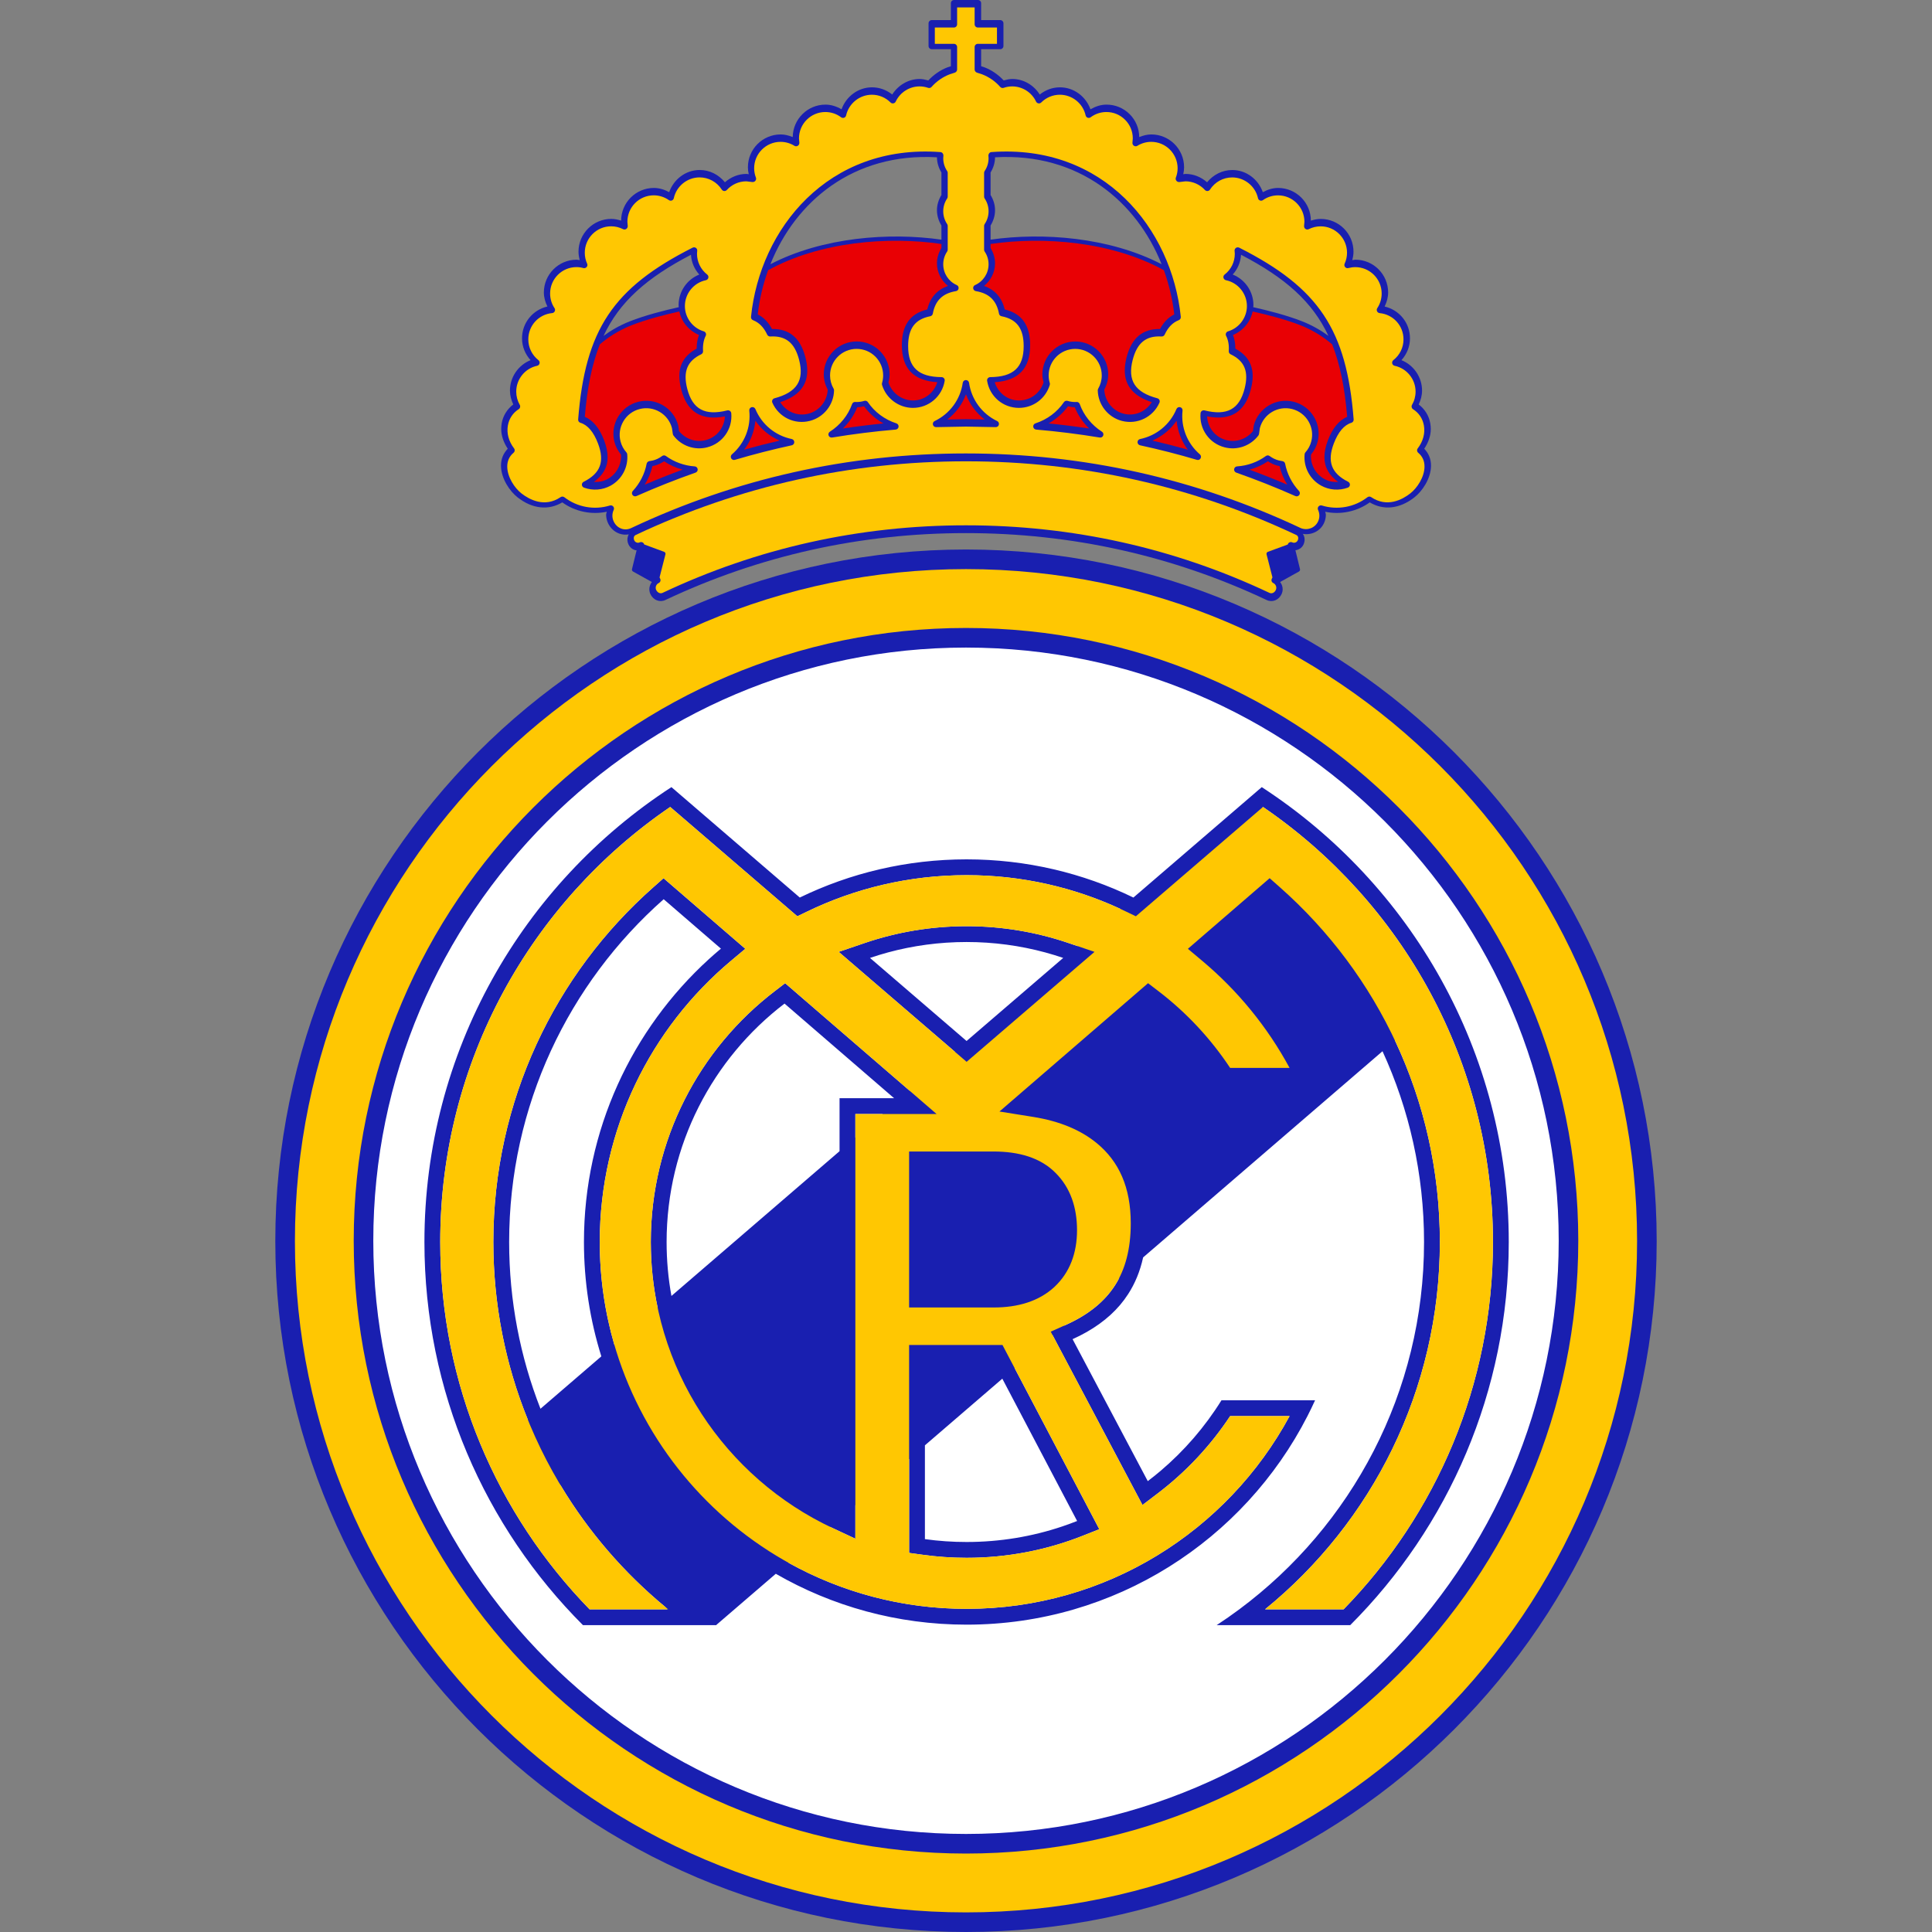 <svg width="60" height="60" viewBox="0 0 60 60" fill="none" xmlns="http://www.w3.org/2000/svg">
<rect x="0" y="0" width="60" height="60" fill="#808080" stroke="none"/>
<circle cx="30" cy="39.281" r="20.11" fill="white"/>
<path fill-rule="evenodd" clip-rule="evenodd" d="M44.434 13.324C44.434 13.537 44.358 13.745 44.231 13.936C44.367 14.076 44.441 14.253 44.441 14.457L44.441 14.472C44.434 14.87 44.168 15.257 43.923 15.448C43.465 15.806 42.965 15.856 42.539 15.602C42.137 15.889 41.635 15.993 41.155 15.893C41.157 15.905 41.161 15.918 41.165 15.93C41.17 15.948 41.176 15.966 41.176 15.984C41.176 16.074 41.156 16.163 41.117 16.247C40.997 16.502 40.725 16.625 40.46 16.58C40.475 16.601 40.488 16.624 40.497 16.649C40.51 16.684 40.516 16.72 40.516 16.758C40.516 16.809 40.504 16.861 40.482 16.91C40.433 17.014 40.336 17.076 40.23 17.088L40.373 17.675C40.38 17.704 40.366 17.734 40.34 17.749L39.755 18.075C39.806 18.139 39.834 18.217 39.834 18.299C39.834 18.35 39.823 18.402 39.8 18.451C39.713 18.638 39.514 18.717 39.337 18.634C36.417 17.256 33.276 16.556 30 16.556C26.724 16.556 23.583 17.256 20.663 18.634C20.487 18.716 20.288 18.638 20.199 18.45C20.177 18.401 20.166 18.35 20.166 18.299C20.166 18.218 20.195 18.139 20.245 18.075L19.659 17.749C19.633 17.734 19.62 17.704 19.627 17.675L19.77 17.091C19.747 17.09 19.725 17.086 19.703 17.078C19.622 17.049 19.556 16.989 19.519 16.91C19.479 16.826 19.473 16.73 19.503 16.649C19.509 16.63 19.518 16.612 19.528 16.596C19.429 16.612 19.328 16.606 19.232 16.571C19.079 16.516 18.955 16.4 18.883 16.247C18.844 16.163 18.824 16.073 18.824 15.983C18.824 15.965 18.829 15.947 18.835 15.93C18.839 15.918 18.842 15.905 18.844 15.893C18.364 15.993 17.863 15.889 17.462 15.602C17.035 15.856 16.535 15.807 16.076 15.448C15.832 15.257 15.566 14.87 15.559 14.472L15.559 14.456C15.559 14.253 15.633 14.076 15.769 13.936C15.642 13.745 15.566 13.536 15.566 13.324C15.566 13.264 15.571 13.204 15.581 13.145C15.623 12.907 15.752 12.704 15.94 12.56C15.877 12.425 15.837 12.28 15.837 12.13C15.837 11.71 16.098 11.337 16.477 11.185C16.309 10.999 16.212 10.762 16.212 10.507C16.212 10.026 16.543 9.625 17 9.519C16.934 9.383 16.89 9.237 16.89 9.084C16.89 8.522 17.346 8.065 17.907 8.065C17.926 8.065 17.945 8.069 17.965 8.072C17.978 8.075 17.991 8.077 18.004 8.078C17.982 7.993 17.966 7.906 17.966 7.817C17.966 7.255 18.423 6.798 18.984 6.798C19.089 6.798 19.19 6.82 19.29 6.852C19.291 6.292 19.747 5.837 20.307 5.837C20.475 5.837 20.635 5.888 20.782 5.968C20.923 5.566 21.297 5.279 21.73 5.279C22.039 5.279 22.32 5.424 22.513 5.661C22.697 5.498 22.933 5.401 23.181 5.401L23.253 5.41C23.237 5.339 23.227 5.267 23.227 5.193C23.227 4.632 23.683 4.175 24.245 4.175C24.374 4.175 24.499 4.209 24.619 4.257C24.625 3.7 25.078 3.249 25.636 3.249C25.815 3.249 25.982 3.306 26.135 3.394C26.278 2.996 26.65 2.712 27.081 2.712C27.313 2.712 27.53 2.793 27.709 2.935C27.894 2.643 28.212 2.453 28.562 2.453C28.652 2.453 28.741 2.474 28.829 2.498C28.996 2.321 29.199 2.177 29.428 2.09L29.53 2.057V1.528H28.936C28.882 1.528 28.837 1.483 28.837 1.429V0.724C28.837 0.669 28.882 0.624 28.936 0.624H29.53V0.099C29.53 0.044 29.574 0 29.629 0H30.371C30.426 0 30.47 0.044 30.47 0.099V0.624H31.064C31.119 0.624 31.163 0.669 31.163 0.724V1.429C31.163 1.483 31.119 1.528 31.064 1.528H30.47V2.057L30.572 2.09C30.801 2.178 31.004 2.321 31.171 2.498C31.259 2.474 31.348 2.453 31.438 2.453C31.788 2.453 32.106 2.643 32.29 2.936C32.47 2.793 32.687 2.712 32.919 2.712C33.35 2.712 33.722 2.996 33.865 3.395C34.019 3.306 34.186 3.249 34.364 3.249C34.636 3.249 34.891 3.355 35.084 3.547C35.273 3.737 35.378 3.989 35.38 4.257C35.501 4.209 35.626 4.175 35.755 4.175C36.316 4.175 36.773 4.632 36.773 5.194C36.773 5.267 36.763 5.339 36.747 5.41C36.778 5.406 36.819 5.401 36.819 5.401C37.067 5.401 37.303 5.498 37.487 5.661C37.68 5.424 37.962 5.28 38.27 5.28C38.703 5.28 39.076 5.566 39.218 5.968C39.365 5.889 39.524 5.837 39.693 5.837C40.253 5.837 40.709 6.292 40.71 6.852C40.81 6.821 40.912 6.799 41.017 6.799C41.578 6.799 42.034 7.255 42.034 7.817C42.034 7.906 42.018 7.993 41.995 8.079C42.008 8.077 42.022 8.075 42.035 8.073C42.054 8.069 42.074 8.065 42.093 8.065C42.654 8.065 43.11 8.522 43.11 9.084C43.11 9.237 43.066 9.383 43.001 9.52C43.457 9.625 43.788 10.026 43.788 10.508C43.788 10.762 43.691 10.999 43.523 11.185C43.902 11.337 44.163 11.711 44.163 12.13C44.163 12.281 44.123 12.426 44.059 12.561C44.247 12.704 44.376 12.907 44.418 13.145C44.429 13.204 44.434 13.264 44.434 13.324ZM21.078 9.516C21.076 9.501 21.075 9.487 21.075 9.473C21.075 9.052 21.336 8.678 21.717 8.526C21.563 8.357 21.473 8.143 21.459 7.912C20.081 8.629 19.24 9.373 18.744 10.431C18.965 10.268 19.236 10.107 19.563 9.978C20.021 9.798 20.585 9.65 21.08 9.54C21.08 9.532 21.079 9.524 21.078 9.516ZM29.098 6.529C29.098 6.361 29.149 6.199 29.237 6.056V5.356C29.149 5.213 29.099 5.053 29.098 4.885C26.491 4.735 24.698 6.269 23.925 8.206C25.543 7.366 27.618 7.21 29.237 7.443V7.003C29.149 6.86 29.098 6.698 29.098 6.529ZM30.763 7.003V7.443C32.382 7.21 34.456 7.366 36.075 8.206C35.301 6.269 33.509 4.735 30.902 4.885C30.901 5.054 30.85 5.214 30.763 5.356V6.056C30.851 6.199 30.902 6.36 30.902 6.529C30.902 6.699 30.851 6.86 30.763 7.003ZM38.92 9.54C39.414 9.65 39.978 9.798 40.437 9.978C40.764 10.107 41.035 10.268 41.256 10.431C40.76 9.373 39.919 8.629 38.542 7.912C38.527 8.143 38.437 8.357 38.283 8.526C38.664 8.678 38.926 9.052 38.926 9.473C38.926 9.487 38.924 9.501 38.923 9.515C38.922 9.523 38.921 9.532 38.92 9.54Z" fill="#191FB0"/>
<path fill-rule="evenodd" clip-rule="evenodd" d="M20.852 24.445L24.838 27.874C26.404 27.114 28.162 26.688 30.018 26.688C31.875 26.688 33.633 27.114 35.199 27.874L39.185 24.445C43.803 27.448 46.856 32.653 46.856 38.572C46.856 43.217 44.975 47.424 41.933 50.47H37.785C38.024 50.313 38.259 50.15 38.488 49.979C41.97 47.39 44.225 43.244 44.225 38.572C44.225 36.458 43.764 34.451 42.935 32.647L35.501 39.05C35.407 39.477 35.251 39.858 35.033 40.193C34.732 40.66 34.303 41.051 33.748 41.367C33.61 41.446 33.464 41.52 33.31 41.589L35.645 45.998C35.777 45.898 35.907 45.793 36.035 45.686C36.776 45.058 37.419 44.316 37.934 43.487H40.841C40.766 43.653 40.686 43.817 40.604 43.978C38.636 47.823 34.635 50.455 30.018 50.455C27.86 50.455 25.837 49.88 24.093 48.875L22.245 50.465L22.253 50.47H18.104C15.062 47.424 13.181 43.217 13.181 38.572C13.181 32.653 16.234 27.448 20.852 24.445ZM20.66 49.905L20.723 49.979H18.31C15.439 47.033 13.672 43.009 13.672 38.572C13.672 32.958 16.501 28.005 20.814 25.061L24.762 28.456L25.052 28.316C26.553 27.588 28.237 27.179 30.018 27.179C31.729 27.179 33.351 27.556 34.805 28.231L33.468 29.383L33.176 29.284C32.185 28.947 31.122 28.764 30.018 28.764C28.915 28.764 27.852 28.947 26.86 29.284L26.047 29.561L29.657 32.665L28.252 33.875L24.383 30.534L24.066 30.777C21.723 32.568 20.211 35.393 20.211 38.572C20.211 39.273 20.285 39.957 20.424 40.616L19.082 41.772C18.785 40.757 18.626 39.683 18.626 38.572C18.626 35.065 20.21 31.928 22.704 29.837L23.146 29.466L20.607 27.274L20.286 27.558C17.238 30.253 15.321 34.189 15.321 38.572C15.321 40.523 15.701 42.386 16.392 44.089L15.966 44.455L17.416 46.139C18.278 47.572 19.377 48.845 20.66 49.905ZM16.785 43.75L18.675 42.123C18.324 41.002 18.135 39.809 18.135 38.572C18.135 35.092 19.631 31.961 22.015 29.787C22.137 29.676 22.262 29.567 22.389 29.461L20.611 27.926C17.664 30.531 15.812 34.336 15.812 38.572C15.812 40.399 16.157 42.146 16.785 43.75ZM24.488 48.534C26.126 49.445 28.011 49.964 30.018 49.964C34.353 49.964 38.123 47.543 40.049 43.978H38.203C37.59 44.904 36.824 45.72 35.941 46.389L35.481 46.739L32.691 41.469L31.51 42.487L34.14 47.491L33.632 47.692C32.513 48.136 31.294 48.379 30.018 48.379C29.557 48.379 29.102 48.347 28.657 48.285L28.233 48.227V45.309L26.564 46.746V47.786L25.865 47.459C25.837 47.446 25.81 47.433 25.782 47.42L24.488 48.534ZM26.564 35.328L27.415 34.596H26.564V35.328ZM28.724 44.886V47.799C29.147 47.858 29.579 47.888 30.018 47.888C31.056 47.888 32.054 47.719 32.986 47.406C33.143 47.353 33.298 47.296 33.451 47.236L31.128 42.816L28.724 44.886ZM33.031 41.176L33.109 41.142C33.813 40.824 34.306 40.414 34.621 39.926L34.622 39.925C34.671 39.85 34.717 39.771 34.759 39.689L33.031 41.176ZM43.322 32.314C44.217 34.213 44.716 36.334 44.716 38.572C44.716 43.175 42.599 47.285 39.287 49.979H41.727C44.598 47.033 46.365 43.009 46.365 38.572C46.365 32.958 43.536 28.005 39.223 25.061L39.209 25.073L44.541 31.264L43.322 32.314ZM26.073 35.751L20.852 40.247C20.753 39.704 20.702 39.144 20.702 38.572C20.702 35.553 22.138 32.869 24.364 31.167L27.766 34.105H26.073V35.751ZM30.018 29.255C29.173 29.255 28.353 29.368 27.574 29.579C27.387 29.63 27.201 29.687 27.018 29.749L30.018 32.329L33.019 29.749C32.836 29.687 32.65 29.63 32.463 29.579C31.684 29.368 30.864 29.255 30.018 29.255Z" fill="#191FB0"/>
<path fill-rule="evenodd" clip-rule="evenodd" d="M30 60C18.172 60 8.55 50.375 8.55 38.544C8.55 26.7 18.173 17.065 30 17.065C41.827 17.065 51.45 26.7 51.45 38.544C51.45 50.375 41.827 60 30 60ZM30 20.111C19.851 20.111 11.593 28.375 11.593 38.533C11.593 48.691 19.851 56.955 30 56.955C40.149 56.955 48.407 48.691 48.407 38.533C48.407 28.375 40.149 20.111 30 20.111Z" fill="#191FB0"/>
<path fill-rule="evenodd" clip-rule="evenodd" d="M44.044 14.061C44.003 14.027 43.996 13.967 44.029 13.925C44.195 13.708 44.264 13.454 44.22 13.211C44.183 13 44.063 12.821 43.883 12.708C43.838 12.679 43.824 12.62 43.851 12.574C43.924 12.449 43.962 12.307 43.962 12.162C43.962 11.777 43.689 11.439 43.312 11.36C43.274 11.352 43.245 11.323 43.236 11.286C43.227 11.248 43.241 11.209 43.271 11.185C43.472 11.028 43.587 10.793 43.587 10.54C43.587 10.114 43.268 9.764 42.846 9.724C42.811 9.72 42.781 9.699 42.766 9.668C42.751 9.636 42.753 9.599 42.772 9.57C42.862 9.435 42.909 9.278 42.909 9.116C42.909 8.663 42.541 8.296 42.09 8.296C42.019 8.296 41.946 8.306 41.875 8.325C41.837 8.335 41.798 8.323 41.773 8.293C41.748 8.264 41.743 8.223 41.759 8.188C41.808 8.081 41.833 7.966 41.833 7.849C41.833 7.397 41.465 7.029 41.014 7.029C40.884 7.029 40.756 7.06 40.642 7.118C40.61 7.135 40.572 7.13 40.542 7.11C40.513 7.09 40.496 7.052 40.499 7.016L40.51 6.887C40.51 6.435 40.142 6.067 39.69 6.067C39.521 6.067 39.359 6.118 39.222 6.215C39.195 6.234 39.16 6.238 39.129 6.226C39.098 6.214 39.075 6.188 39.068 6.155C38.986 5.781 38.649 5.51 38.267 5.51C37.988 5.51 37.73 5.651 37.577 5.888C37.561 5.914 37.533 5.93 37.502 5.933C37.472 5.935 37.442 5.923 37.421 5.901C37.266 5.73 37.045 5.631 36.816 5.631L36.631 5.653C36.596 5.657 36.557 5.644 36.536 5.616C36.514 5.589 36.504 5.553 36.516 5.52C36.553 5.426 36.572 5.327 36.572 5.226C36.572 4.773 36.204 4.405 35.752 4.405C35.6 4.405 35.45 4.448 35.319 4.53C35.287 4.55 35.247 4.546 35.215 4.527C35.183 4.507 35.165 4.467 35.169 4.43L35.18 4.299C35.18 4.08 35.095 3.874 34.94 3.719C34.785 3.564 34.58 3.479 34.361 3.479C34.184 3.479 34.015 3.535 33.871 3.642C33.845 3.662 33.809 3.667 33.778 3.656C33.746 3.644 33.723 3.617 33.715 3.584C33.633 3.212 33.297 2.942 32.916 2.942C32.697 2.942 32.491 3.028 32.336 3.183C32.313 3.206 32.281 3.216 32.249 3.21C32.217 3.205 32.19 3.184 32.176 3.155C32.041 2.868 31.75 2.683 31.434 2.683C31.345 2.683 31.256 2.698 31.169 2.728C31.131 2.741 31.089 2.73 31.062 2.699C30.91 2.526 30.715 2.39 30.498 2.307L30.343 2.257C30.302 2.244 30.268 2.204 30.268 2.161V1.46C30.268 1.406 30.313 1.361 30.368 1.361H30.962V0.855H30.368C30.313 0.855 30.268 0.81 30.268 0.755V0.23H29.724V0.755C29.724 0.81 29.68 0.855 29.625 0.855H29.032V1.361H29.625C29.68 1.361 29.724 1.406 29.724 1.46V2.161C29.724 2.204 29.691 2.244 29.65 2.257L29.495 2.307C29.278 2.39 29.083 2.526 28.931 2.699C28.904 2.73 28.862 2.741 28.824 2.728C28.738 2.698 28.648 2.683 28.558 2.683C28.243 2.683 27.952 2.868 27.817 3.155C27.803 3.184 27.776 3.205 27.744 3.21C27.712 3.216 27.68 3.206 27.657 3.183C27.502 3.028 27.296 2.942 27.077 2.942C26.696 2.942 26.36 3.212 26.277 3.584C26.27 3.617 26.247 3.644 26.215 3.656C26.183 3.667 26.148 3.662 26.121 3.642C25.979 3.535 25.809 3.479 25.632 3.479C25.18 3.479 24.813 3.847 24.813 4.299L24.825 4.428C24.828 4.466 24.811 4.506 24.779 4.526C24.747 4.546 24.707 4.55 24.675 4.53C24.543 4.448 24.393 4.405 24.241 4.405C23.789 4.405 23.421 4.773 23.421 5.225C23.421 5.326 23.44 5.425 23.477 5.52C23.49 5.553 23.479 5.588 23.458 5.616C23.436 5.644 23.397 5.657 23.362 5.653L23.177 5.631C22.948 5.631 22.727 5.729 22.572 5.9C22.551 5.923 22.521 5.935 22.49 5.933C22.46 5.93 22.432 5.913 22.415 5.887C22.263 5.651 22.006 5.509 21.727 5.509C21.343 5.509 21.007 5.781 20.926 6.155C20.919 6.187 20.897 6.214 20.866 6.226C20.835 6.238 20.8 6.234 20.773 6.215C20.634 6.118 20.471 6.066 20.303 6.066C19.851 6.066 19.484 6.434 19.484 6.887L19.495 7.014C19.498 7.05 19.482 7.088 19.452 7.108C19.423 7.129 19.385 7.135 19.353 7.118C19.235 7.059 19.11 7.028 18.98 7.028C18.528 7.028 18.161 7.396 18.161 7.849C18.161 7.967 18.185 8.081 18.234 8.188C18.25 8.223 18.244 8.264 18.219 8.293C18.194 8.322 18.155 8.335 18.118 8.325C18.047 8.305 17.974 8.295 17.903 8.295C17.451 8.295 17.084 8.663 17.084 9.115C17.084 9.278 17.131 9.435 17.221 9.569C17.241 9.598 17.243 9.636 17.228 9.667C17.213 9.699 17.183 9.72 17.148 9.723C16.726 9.763 16.407 10.114 16.407 10.539C16.407 10.792 16.522 11.028 16.722 11.185C16.752 11.208 16.766 11.248 16.757 11.285C16.748 11.323 16.719 11.352 16.681 11.36C16.305 11.439 16.032 11.776 16.032 12.162C16.032 12.307 16.07 12.449 16.142 12.574C16.168 12.62 16.154 12.679 16.109 12.707C15.93 12.821 15.81 13 15.773 13.211C15.73 13.454 15.798 13.707 15.964 13.924C15.997 13.966 15.99 14.026 15.95 14.06C15.816 14.172 15.75 14.32 15.753 14.5C15.759 14.818 15.979 15.155 16.195 15.324C16.435 15.511 16.912 15.776 17.41 15.439C17.445 15.415 17.492 15.416 17.526 15.442C17.927 15.752 18.456 15.848 18.94 15.699C18.978 15.687 19.018 15.699 19.044 15.729C19.07 15.759 19.076 15.801 19.059 15.836C19.005 15.95 19.005 16.08 19.059 16.194C19.108 16.3 19.192 16.379 19.296 16.417C19.394 16.453 19.501 16.447 19.599 16.401C22.86 14.863 26.358 14.082 29.996 14.082C33.635 14.082 37.134 14.863 40.398 16.401C40.603 16.484 40.839 16.397 40.934 16.194C40.988 16.08 40.987 15.95 40.934 15.836C40.917 15.801 40.922 15.759 40.948 15.729C40.974 15.699 41.015 15.687 41.052 15.699C41.536 15.848 42.065 15.752 42.467 15.442C42.501 15.416 42.548 15.415 42.583 15.439C43.08 15.776 43.558 15.511 43.798 15.323C44.013 15.155 44.234 14.818 44.239 14.5C44.243 14.321 44.177 14.173 44.044 14.061ZM21.602 14.677C20.983 14.895 20.365 15.14 19.765 15.406C19.722 15.425 19.671 15.411 19.644 15.373C19.616 15.335 19.62 15.282 19.652 15.248C19.872 15.011 20.025 14.71 20.082 14.4C20.09 14.36 20.126 14.328 20.167 14.32L20.275 14.301C20.379 14.274 20.476 14.228 20.563 14.162C20.598 14.136 20.646 14.136 20.681 14.162C20.936 14.348 21.253 14.463 21.575 14.484C21.622 14.487 21.66 14.523 21.667 14.57C21.673 14.617 21.646 14.661 21.602 14.677ZM21.963 13.892C21.569 13.993 21.157 13.848 20.913 13.523C20.902 13.51 20.895 13.484 20.893 13.467L20.869 13.297C20.755 12.856 20.304 12.59 19.865 12.703C19.651 12.758 19.472 12.893 19.36 13.083C19.248 13.273 19.216 13.494 19.271 13.707C19.304 13.835 19.365 13.95 19.454 14.049C19.468 14.065 19.477 14.085 19.479 14.106C19.517 14.505 19.315 14.888 18.965 15.082C18.711 15.221 18.409 15.244 18.136 15.144C18.099 15.13 18.074 15.096 18.071 15.056C18.069 15.017 18.091 14.98 18.126 14.962C18.648 14.701 18.785 14.335 18.572 13.774C18.436 13.415 18.252 13.198 18.025 13.13C17.98 13.116 17.951 13.074 17.955 13.027C18.173 10.239 19.036 8.943 21.506 7.693C21.538 7.677 21.578 7.676 21.608 7.696C21.637 7.715 21.656 7.747 21.653 7.782L21.646 7.881C21.646 8.134 21.762 8.37 21.963 8.527C21.993 8.55 22.007 8.59 21.998 8.627C21.989 8.665 21.96 8.694 21.922 8.702C21.544 8.78 21.27 9.118 21.27 9.505C21.27 9.865 21.511 10.188 21.856 10.29C21.884 10.299 21.907 10.319 21.919 10.346C21.93 10.373 21.93 10.404 21.916 10.43C21.849 10.562 21.822 10.723 21.834 10.906C21.836 10.946 21.814 10.984 21.778 11.002C21.341 11.211 21.207 11.541 21.343 12.073C21.507 12.712 21.891 12.919 22.587 12.745C22.615 12.739 22.645 12.744 22.669 12.761C22.692 12.778 22.707 12.804 22.71 12.832C22.755 13.324 22.441 13.769 21.963 13.892ZM24.589 13.829C23.991 13.959 23.396 14.111 22.823 14.281C22.778 14.295 22.73 14.275 22.707 14.233C22.685 14.193 22.695 14.141 22.73 14.111C23.124 13.774 23.325 13.266 23.269 12.752C23.263 12.703 23.295 12.658 23.342 12.645C23.39 12.633 23.44 12.658 23.459 12.703C23.657 13.182 24.079 13.53 24.588 13.634C24.634 13.644 24.667 13.684 24.667 13.731C24.667 13.778 24.635 13.819 24.589 13.829ZM27.816 13.341C27.16 13.397 26.496 13.48 25.842 13.588C25.795 13.596 25.75 13.57 25.733 13.526C25.716 13.482 25.733 13.432 25.772 13.407C26.093 13.202 26.338 12.897 26.462 12.549C26.476 12.508 26.513 12.481 26.557 12.483L26.602 12.485C26.684 12.485 26.765 12.473 26.843 12.449C26.884 12.437 26.929 12.453 26.953 12.489C27.16 12.796 27.475 13.03 27.838 13.148C27.883 13.163 27.912 13.207 27.906 13.254C27.901 13.3 27.863 13.337 27.816 13.341ZM27.392 11.953C27.387 11.934 27.387 11.914 27.392 11.896C27.415 11.819 27.427 11.739 27.427 11.66C27.427 11.439 27.341 11.232 27.186 11.076C27.03 10.92 26.823 10.835 26.602 10.835C26.148 10.835 25.778 11.205 25.778 11.66C25.778 11.803 25.816 11.945 25.889 12.072C25.898 12.087 25.903 12.105 25.902 12.123C25.893 12.57 25.584 12.96 25.151 13.071C24.674 13.194 24.184 12.956 23.986 12.505C23.974 12.478 23.975 12.448 23.988 12.422C24 12.396 24.023 12.376 24.052 12.369C24.745 12.184 24.982 11.818 24.818 11.179C24.681 10.647 24.405 10.422 23.921 10.45C23.881 10.452 23.843 10.429 23.826 10.393C23.72 10.165 23.576 10.018 23.385 9.943C23.344 9.927 23.318 9.885 23.323 9.841C23.602 7.104 25.713 4.467 29.206 4.723C29.261 4.727 29.301 4.778 29.298 4.833L29.293 4.914C29.293 5.056 29.335 5.194 29.415 5.312C29.426 5.328 29.432 5.347 29.432 5.367V6.108C29.432 6.128 29.426 6.148 29.415 6.164C29.335 6.282 29.293 6.419 29.293 6.561C29.293 6.703 29.335 6.841 29.415 6.959C29.426 6.975 29.432 6.995 29.432 7.015V7.756C29.432 7.775 29.426 7.795 29.415 7.811C29.335 7.929 29.293 8.066 29.293 8.208C29.293 8.487 29.457 8.74 29.712 8.853C29.752 8.87 29.776 8.912 29.77 8.956C29.765 8.999 29.732 9.034 29.689 9.041C29.274 9.11 29.045 9.333 28.969 9.742C28.961 9.782 28.93 9.813 28.89 9.821C28.415 9.915 28.203 10.201 28.203 10.75C28.203 11.41 28.523 11.706 29.241 11.712C29.27 11.712 29.298 11.725 29.316 11.747C29.335 11.769 29.343 11.798 29.338 11.827C29.259 12.313 28.843 12.667 28.351 12.667C27.913 12.667 27.518 12.373 27.392 11.953ZM31.021 13.189C31.011 13.235 30.969 13.266 30.922 13.265L29.997 13.248L29.072 13.265C29.025 13.266 28.983 13.235 28.973 13.189C28.962 13.144 28.983 13.097 29.025 13.077C29.499 12.85 29.825 12.406 29.899 11.888C29.906 11.839 29.948 11.803 29.997 11.803C30.046 11.803 30.088 11.839 30.095 11.888C30.169 12.406 30.495 12.85 30.969 13.077C31.011 13.097 31.032 13.144 31.021 13.189ZM34.261 13.526C34.245 13.57 34.199 13.596 34.153 13.588C33.499 13.48 32.835 13.397 32.178 13.341C32.131 13.337 32.093 13.3 32.088 13.254C32.082 13.207 32.111 13.162 32.156 13.148C32.519 13.03 32.833 12.796 33.041 12.489C33.066 12.453 33.111 12.437 33.152 12.449C33.229 12.473 33.309 12.485 33.391 12.485L33.437 12.483C33.48 12.481 33.517 12.508 33.532 12.549C33.656 12.897 33.901 13.202 34.222 13.407C34.262 13.432 34.278 13.482 34.261 13.526ZM34.843 13.072C34.41 12.96 34.102 12.571 34.092 12.124C34.091 12.105 34.096 12.087 34.105 12.071C34.177 11.947 34.216 11.805 34.216 11.66C34.216 11.205 33.846 10.835 33.391 10.835C32.937 10.835 32.567 11.205 32.567 11.66C32.567 11.74 32.579 11.819 32.602 11.895C32.608 11.914 32.608 11.934 32.602 11.953C32.473 12.38 32.088 12.667 31.642 12.667C31.15 12.667 30.735 12.313 30.656 11.827C30.651 11.798 30.66 11.769 30.678 11.747C30.697 11.725 30.724 11.712 30.753 11.712C31.471 11.706 31.791 11.41 31.791 10.75C31.791 10.201 31.579 9.915 31.103 9.821C31.063 9.813 31.032 9.782 31.025 9.742C30.948 9.333 30.72 9.11 30.305 9.041C30.262 9.034 30.229 8.999 30.223 8.956C30.218 8.912 30.241 8.87 30.282 8.853C30.536 8.74 30.701 8.487 30.701 8.208C30.701 8.065 30.659 7.928 30.579 7.812C30.568 7.795 30.562 7.776 30.562 7.756V7.015C30.562 6.995 30.568 6.975 30.579 6.959C30.659 6.841 30.701 6.704 30.701 6.561C30.701 6.419 30.659 6.281 30.579 6.164C30.568 6.148 30.562 6.128 30.562 6.108V5.367C30.562 5.347 30.568 5.328 30.579 5.311C30.659 5.194 30.701 5.057 30.701 4.914L30.696 4.835C30.693 4.781 30.733 4.727 30.787 4.723C34.28 4.467 36.391 7.104 36.671 9.841C36.675 9.885 36.65 9.927 36.608 9.943C36.419 10.017 36.275 10.164 36.169 10.393C36.151 10.43 36.114 10.452 36.073 10.45C35.59 10.422 35.313 10.647 35.176 11.179C35.012 11.818 35.249 12.185 35.943 12.369C35.971 12.376 35.994 12.396 36.007 12.422C36.019 12.448 36.02 12.478 36.008 12.505C35.81 12.956 35.32 13.194 34.843 13.072ZM37.286 14.234C37.264 14.275 37.216 14.295 37.171 14.281C36.598 14.111 36.004 13.959 35.405 13.829C35.359 13.819 35.327 13.778 35.327 13.731C35.327 13.684 35.36 13.644 35.406 13.635C35.915 13.53 36.337 13.182 36.535 12.704C36.554 12.658 36.604 12.633 36.651 12.645C36.699 12.658 36.731 12.703 36.725 12.752C36.669 13.266 36.871 13.774 37.264 14.111C37.299 14.142 37.309 14.193 37.286 14.234ZM40.35 15.373C40.322 15.411 40.272 15.425 40.229 15.406C39.627 15.139 39.009 14.894 38.392 14.677C38.348 14.661 38.321 14.617 38.327 14.57C38.333 14.523 38.371 14.488 38.418 14.484C38.745 14.463 39.054 14.351 39.313 14.162C39.348 14.136 39.397 14.136 39.431 14.163C39.518 14.228 39.614 14.274 39.719 14.301L39.827 14.321C39.868 14.328 39.904 14.36 39.911 14.401C39.97 14.711 40.122 15.012 40.342 15.248C40.374 15.282 40.377 15.335 40.35 15.373ZM41.969 13.13C41.743 13.198 41.559 13.415 41.422 13.774C41.209 14.335 41.347 14.701 41.869 14.962C41.904 14.98 41.925 15.017 41.923 15.056C41.921 15.096 41.896 15.13 41.859 15.144C41.585 15.244 41.283 15.221 41.03 15.082C40.679 14.888 40.477 14.505 40.516 14.106C40.518 14.085 40.526 14.065 40.54 14.049C40.628 13.951 40.69 13.836 40.723 13.707C40.778 13.494 40.747 13.273 40.635 13.083C40.523 12.893 40.343 12.758 40.129 12.703C39.69 12.59 39.24 12.856 39.126 13.296L39.102 13.467C39.099 13.484 39.092 13.51 39.082 13.523C38.837 13.848 38.424 13.993 38.031 13.892C37.554 13.769 37.24 13.324 37.284 12.833C37.286 12.804 37.301 12.778 37.325 12.761C37.348 12.744 37.378 12.739 37.406 12.745C38.103 12.919 38.487 12.712 38.651 12.073C38.788 11.541 38.654 11.211 38.217 11.002C38.18 10.984 38.158 10.946 38.16 10.906C38.173 10.719 38.146 10.563 38.078 10.431C38.065 10.404 38.063 10.373 38.075 10.346C38.087 10.319 38.11 10.299 38.138 10.29C38.483 10.188 38.724 9.865 38.724 9.505C38.724 9.118 38.45 8.78 38.072 8.702C38.035 8.694 38.005 8.665 37.996 8.627C37.987 8.589 38.001 8.55 38.032 8.526C38.233 8.37 38.348 8.135 38.348 7.881L38.341 7.783C38.339 7.748 38.357 7.716 38.387 7.696C38.417 7.677 38.457 7.677 38.488 7.693C40.958 8.943 41.821 10.239 42.039 13.027C42.042 13.074 42.014 13.116 41.969 13.13Z" fill="#FFC702"/>
<path fill-rule="evenodd" clip-rule="evenodd" d="M39.223 25.061L35.275 28.456L34.985 28.316C33.484 27.588 31.8 27.179 30.019 27.179C28.237 27.179 26.553 27.588 25.053 28.316L24.763 28.456L20.814 25.061C16.501 28.005 13.672 32.958 13.672 38.572C13.672 43.009 15.439 47.033 18.31 49.979H20.75C17.438 47.285 15.321 43.175 15.321 38.572C15.321 34.189 17.238 30.253 20.286 27.558L20.607 27.273L23.146 29.466L22.704 29.837C20.21 31.928 18.626 35.064 18.626 38.572C18.626 44.864 23.727 49.964 30.019 49.964C34.353 49.964 38.123 47.543 40.049 43.978H38.203C37.59 44.904 36.824 45.72 35.941 46.389L35.481 46.739L32.632 41.356L33.109 41.141C33.813 40.824 34.306 40.414 34.621 39.926L34.622 39.925C34.941 39.434 35.117 38.799 35.117 37.993C35.117 36.876 34.752 36.069 34.059 35.5C33.57 35.099 32.92 34.82 32.082 34.686L31.039 34.519L35.654 30.534L35.971 30.777C36.841 31.442 37.597 32.25 38.203 33.165H40.049C39.361 31.89 38.436 30.761 37.333 29.837L36.891 29.466L39.43 27.273L39.752 27.558C42.799 30.253 44.716 34.189 44.716 38.572C44.716 43.175 42.599 47.285 39.288 49.979H41.727C44.598 47.033 46.365 43.009 46.365 38.572C46.365 32.958 43.536 28.005 39.223 25.061ZM34.14 47.491L33.632 47.692C32.513 48.136 31.294 48.379 30.019 48.379C29.557 48.379 29.102 48.347 28.657 48.285L28.233 48.227V41.77H31.133L34.14 47.491ZM26.564 47.786L25.865 47.459C22.526 45.896 20.211 42.505 20.211 38.572C20.211 35.393 21.724 32.568 24.066 30.777L24.383 30.534L29.086 34.596H26.564V47.786ZM26.047 29.561L26.861 29.284C27.852 28.947 28.915 28.764 30.019 28.764C31.123 28.764 32.185 28.947 33.177 29.284L33.991 29.561L30.019 32.976L26.047 29.561ZM28.233 40.605V35.761H30.854C31.637 35.761 32.315 35.951 32.784 36.428C33.244 36.888 33.448 37.501 33.448 38.205C33.448 38.908 33.228 39.516 32.745 39.968L32.743 39.97L32.742 39.971C32.258 40.415 31.609 40.605 30.863 40.605H28.233Z" fill="#FFC702"/>
<path fill-rule="evenodd" clip-rule="evenodd" d="M9.159 38.544C9.159 44.292 11.495 49.502 15.27 53.278C19.045 57.054 24.253 59.391 30 59.391C35.746 59.391 40.955 57.054 44.73 53.278C48.505 49.502 50.841 44.292 50.841 38.544C50.841 32.789 48.505 27.573 44.73 23.793C40.955 20.014 35.746 17.674 30 17.674C24.254 17.674 19.045 20.014 15.27 23.793C11.496 27.573 9.159 32.789 9.159 38.544ZM10.985 38.532C10.985 28.038 19.514 19.502 30 19.502C40.486 19.502 49.014 28.038 49.015 38.532C49.014 49.027 40.486 57.563 30 57.564C19.514 57.563 10.985 49.027 10.985 38.532Z" fill="#FFC702"/>
<path d="M30 14.326C33.587 14.326 37.037 15.096 40.257 16.614C40.283 16.627 40.302 16.646 40.311 16.672C40.323 16.705 40.32 16.745 40.302 16.782C40.272 16.846 40.196 16.874 40.131 16.843C40.108 16.832 40.08 16.831 40.056 16.84C40.031 16.849 40.011 16.867 40 16.891L39.991 16.911L39.375 17.137C39.343 17.149 39.325 17.183 39.334 17.216L39.517 17.931L39.496 17.976C39.473 18.025 39.494 18.084 39.543 18.107C39.624 18.145 39.659 18.242 39.621 18.323C39.587 18.397 39.507 18.451 39.421 18.411C36.475 17.02 33.305 16.314 30 16.314C26.695 16.314 23.525 17.02 20.579 18.411C20.494 18.451 20.414 18.396 20.378 18.322C20.341 18.242 20.376 18.145 20.456 18.107C20.506 18.084 20.527 18.025 20.504 17.976L20.483 17.932L20.666 17.216C20.675 17.183 20.657 17.149 20.625 17.137L20.009 16.91L20 16.891C19.989 16.867 19.969 16.849 19.944 16.84C19.919 16.831 19.892 16.832 19.868 16.843C19.837 16.858 19.803 16.86 19.771 16.848C19.739 16.837 19.713 16.813 19.698 16.782C19.681 16.744 19.678 16.704 19.689 16.672C19.699 16.646 19.717 16.626 19.743 16.614C22.962 15.096 26.413 14.326 30 14.326Z" fill="#FFC702"/>
<path d="M41.559 14.967C41.41 14.976 41.261 14.949 41.129 14.876C40.87 14.733 40.712 14.463 40.712 14.172C40.712 14.153 40.714 14.134 40.715 14.116C40.81 14.001 40.88 13.871 40.918 13.725C40.94 13.64 40.951 13.553 40.951 13.468C40.951 13.287 40.903 13.11 40.809 12.951C40.67 12.715 40.447 12.547 40.182 12.479C39.637 12.338 39.078 12.669 38.937 13.215C38.936 13.216 38.921 13.325 38.912 13.387C38.715 13.636 38.392 13.748 38.083 13.668C37.738 13.579 37.504 13.278 37.487 12.931C38.217 13.073 38.664 12.8 38.846 12.09C38.884 11.943 38.903 11.806 38.903 11.681C38.903 11.298 38.72 11.019 38.363 10.827C38.363 10.815 38.364 10.803 38.364 10.792C38.364 10.648 38.335 10.521 38.291 10.403C38.603 10.273 38.834 9.999 38.902 9.673C39.389 9.781 39.94 9.926 40.389 10.102C40.806 10.267 41.13 10.488 41.371 10.694C41.62 11.32 41.764 12.053 41.838 12.944C41.588 13.052 41.385 13.291 41.24 13.671C41.167 13.863 41.131 14.039 41.131 14.199C41.131 14.513 41.278 14.766 41.559 14.967Z" fill="#E90004"/>
<path d="M35.77 12.489C35.587 12.784 35.24 12.937 34.895 12.848C34.553 12.76 34.31 12.454 34.295 12.101C34.372 11.955 34.417 11.794 34.417 11.628C34.417 11.064 33.958 10.605 33.395 10.605C32.831 10.605 32.372 11.064 32.372 11.628C32.372 11.713 32.388 11.796 32.409 11.877C32.301 12.212 31.998 12.437 31.646 12.437C31.29 12.437 30.995 12.201 30.892 11.869C31.628 11.823 31.992 11.448 31.992 10.719C31.992 10.098 31.732 9.736 31.202 9.61C31.115 9.241 30.898 8.998 30.559 8.88C30.771 8.711 30.902 8.455 30.902 8.177C30.902 8.007 30.851 7.846 30.763 7.704C30.763 7.694 30.763 7.645 30.763 7.577C32.406 7.337 34.531 7.5 36.146 8.392C36.306 8.836 36.415 9.298 36.468 9.764C36.285 9.855 36.137 10.007 36.025 10.218C35.482 10.209 35.142 10.497 34.987 11.098C34.95 11.245 34.931 11.381 34.931 11.506C34.931 11.986 35.211 12.308 35.77 12.489Z" fill="#E90004"/>
<path d="M29.441 8.88C29.102 8.998 28.885 9.241 28.798 9.61C28.268 9.736 28.008 10.098 28.008 10.719C28.008 11.448 28.372 11.823 29.109 11.869C29.005 12.201 28.71 12.437 28.354 12.437C28.008 12.437 27.697 12.207 27.591 11.877C27.612 11.795 27.628 11.712 27.628 11.628C27.628 11.354 27.522 11.098 27.329 10.904C27.136 10.711 26.879 10.604 26.605 10.604C26.041 10.604 25.583 11.064 25.583 11.628C25.583 11.792 25.628 11.953 25.705 12.101C25.691 12.453 25.447 12.759 25.105 12.848C24.76 12.937 24.413 12.784 24.23 12.489C24.79 12.308 25.07 11.986 25.07 11.506C25.07 11.381 25.051 11.245 25.013 11.098C24.858 10.497 24.518 10.209 23.975 10.218C23.864 10.007 23.716 9.856 23.532 9.764C23.585 9.298 23.694 8.836 23.854 8.392C25.469 7.5 27.594 7.337 29.237 7.577C29.237 7.645 29.237 7.694 29.237 7.704C29.149 7.847 29.098 8.008 29.098 8.177C29.098 8.455 29.229 8.711 29.441 8.88Z" fill="#E90004"/>
<path d="M21.637 10.827C21.28 11.018 21.098 11.298 21.098 11.68C21.098 11.806 21.117 11.943 21.155 12.09C21.336 12.8 21.783 13.073 22.513 12.931C22.496 13.278 22.263 13.579 21.917 13.668C21.608 13.748 21.285 13.636 21.088 13.387C21.08 13.333 21.064 13.216 21.064 13.216C20.922 12.669 20.364 12.338 19.818 12.479C19.553 12.547 19.331 12.714 19.192 12.95C19.098 13.11 19.05 13.288 19.05 13.468C19.05 13.553 19.06 13.64 19.082 13.725C19.119 13.87 19.19 14 19.285 14.116C19.287 14.134 19.288 14.152 19.288 14.171C19.288 14.462 19.131 14.733 18.872 14.876C18.739 14.949 18.59 14.975 18.441 14.967C18.723 14.766 18.87 14.513 18.87 14.199C18.87 14.039 18.833 13.863 18.76 13.671C18.616 13.291 18.413 13.052 18.162 12.944C18.235 12.053 18.38 11.32 18.629 10.694C18.869 10.488 19.194 10.267 19.611 10.102C20.059 9.926 20.611 9.781 21.098 9.673C21.167 9.999 21.397 10.273 21.709 10.403C21.665 10.521 21.636 10.649 21.636 10.792C21.636 10.803 21.637 10.815 21.637 10.827Z" fill="#E90004"/>
<path d="M38.802 14.586C39.007 14.531 39.201 14.444 39.376 14.326C39.468 14.386 39.566 14.434 39.673 14.461C39.673 14.461 39.706 14.467 39.738 14.473C39.784 14.676 39.866 14.872 39.978 15.052C39.589 14.887 39.197 14.731 38.802 14.586Z" fill="#E90004"/>
<path d="M30 13.018C30 13.018 29.692 13.024 29.418 13.029C29.684 12.826 29.884 12.557 30 12.246C30.116 12.557 30.316 12.826 30.581 13.029C30.308 13.024 30 13.018 30 13.018Z" fill="#E90004"/>
<path d="M20.022 15.052C20.134 14.872 20.216 14.676 20.262 14.473C20.295 14.467 20.327 14.461 20.327 14.461C20.433 14.434 20.532 14.386 20.625 14.326C20.798 14.443 20.993 14.53 21.199 14.585C20.803 14.731 20.411 14.887 20.022 15.052Z" fill="#E90004"/>
<path d="M23.11 13.965C23.311 13.705 23.427 13.393 23.46 13.067C23.648 13.34 23.907 13.552 24.213 13.683C23.841 13.769 23.473 13.864 23.11 13.965Z" fill="#E90004"/>
<path d="M26.174 13.308C26.37 13.121 26.523 12.896 26.622 12.648C26.693 12.647 26.763 12.633 26.833 12.617C26.991 12.835 27.198 13.017 27.436 13.15C27.015 13.192 26.594 13.245 26.174 13.308Z" fill="#E90004"/>
<path d="M32.564 13.15C32.802 13.017 33.009 12.835 33.168 12.617C33.237 12.633 33.306 12.647 33.378 12.648C33.478 12.896 33.631 13.121 33.826 13.308C33.407 13.245 32.985 13.192 32.564 13.15Z" fill="#E90004"/>
<path d="M35.787 13.683C36.093 13.552 36.352 13.34 36.54 13.067C36.574 13.393 36.69 13.705 36.89 13.965C36.528 13.864 36.16 13.769 35.787 13.683Z" fill="#E90004"/>
</svg>
